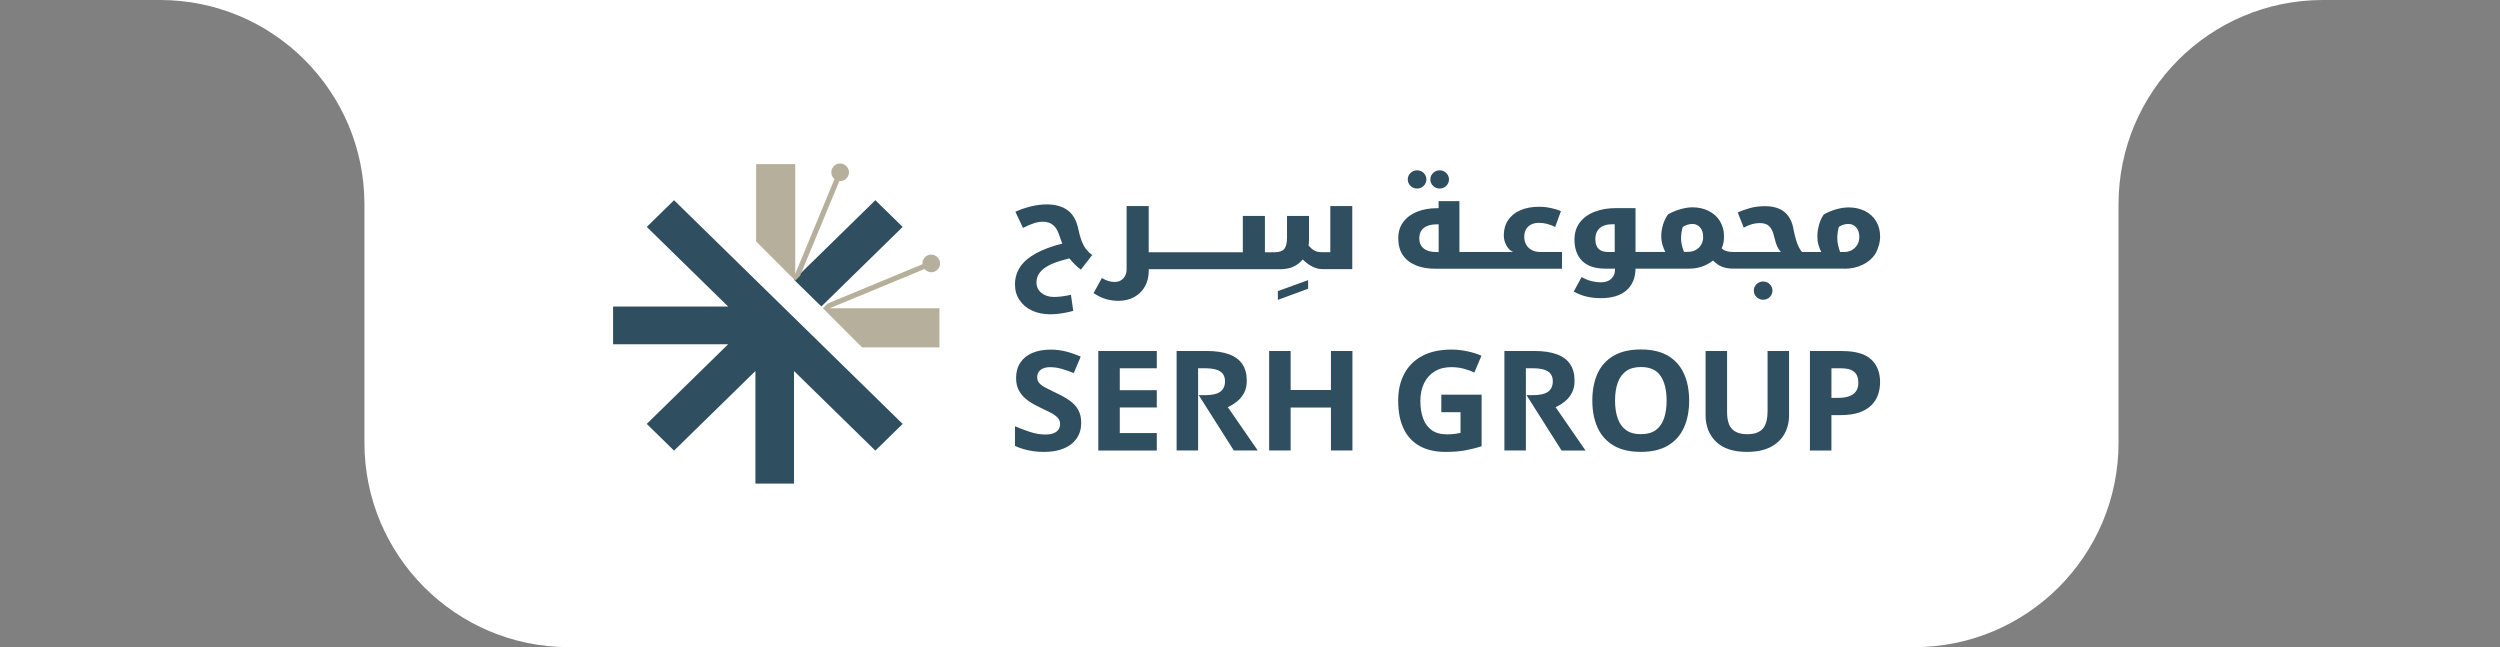 <svg width="367" height="95" viewBox="0 0 367 95" fill="none" xmlns="http://www.w3.org/2000/svg">
<rect x="0" y="0" width="367" height="95" fill="#808080" stroke="none"/>
<path d="M53.5 65V30C53.5 13.431 40.069 0 23.5 0H341C324.431 0 311 13.431 311 30V65C311 81.569 297.569 95 281 95H105H83.5C66.931 95 53.5 81.569 53.5 65Z" fill="white"/>
<g clip-path="url(#clip0_6666_826)">
<path d="M207.815 38.941C208.633 39.282 209.596 39.451 210.714 39.451H229.303V36.995H226.117C225.627 36.995 225.198 36.895 224.84 36.696C224.483 36.497 224.209 36.229 224.032 35.896C223.851 35.563 223.762 35.187 223.762 34.776C223.762 34.344 223.851 33.972 224.023 33.665C224.195 33.358 224.447 33.125 224.77 32.96C225.092 32.796 225.477 32.714 225.923 32.714C226.307 32.714 226.692 32.761 227.076 32.857C227.461 32.952 227.867 33.103 228.3 33.315L229.144 31.006C228.786 30.829 228.309 30.677 227.713 30.548C227.121 30.418 226.533 30.353 225.958 30.353C224.88 30.353 223.948 30.526 223.17 30.872C222.388 31.218 221.792 31.706 221.381 32.333C220.965 32.96 220.758 33.7 220.758 34.543C220.758 34.919 220.82 35.274 220.948 35.607C221.076 35.94 221.239 36.229 221.443 36.471C221.646 36.714 221.876 36.887 222.127 36.99H214.244V29.527H211.187V30.565H210.9C209.857 30.565 208.907 30.734 208.045 31.075C207.188 31.417 206.507 31.914 206.012 32.571C205.513 33.228 205.266 34.033 205.266 34.984C205.266 35.935 205.487 36.796 205.933 37.449C206.375 38.102 207.007 38.594 207.824 38.936L207.815 38.941ZM209.026 33.449C209.477 33.103 210.113 32.93 210.944 32.93H211.196V36.999H210.838C210.047 36.999 209.433 36.826 209.004 36.48C208.575 36.134 208.354 35.637 208.354 34.993C208.354 34.314 208.58 33.799 209.03 33.453L209.026 33.449ZM270.729 39.451C271.736 39.451 272.637 39.256 273.428 38.871C274.219 38.482 274.833 37.968 275.262 37.323C275.514 36.925 275.7 36.42 275.819 36.005C275.938 35.589 276 35.148 276 34.694C276 33.86 275.801 33.116 275.408 32.468C275.01 31.815 274.458 31.313 273.751 30.963C273.402 30.798 273.035 30.673 272.646 30.582C272.257 30.496 271.838 30.448 271.396 30.448C270.83 30.448 270.229 30.535 269.588 30.712C268.948 30.889 268.325 31.144 267.724 31.486C267.41 31.944 267.176 32.468 267.021 33.051C266.867 33.639 266.787 34.18 266.787 34.673C266.787 35.131 266.84 35.555 266.951 35.94C267.061 36.325 267.198 36.679 267.366 36.995H264.542C264.388 36.83 264.229 36.597 264.074 36.29C263.919 35.983 263.778 35.62 263.65 35.187C263.522 34.759 263.407 34.275 263.301 33.734C263.203 33.146 263.044 32.64 262.823 32.212C262.603 31.784 262.315 31.421 261.971 31.131C261.622 30.837 261.202 30.621 260.711 30.479C260.482 30.409 260.23 30.353 259.947 30.319C259.664 30.284 259.381 30.267 259.094 30.267C258.312 30.267 257.587 30.357 256.916 30.539C256.244 30.721 255.639 30.941 255.1 31.201L255.983 33.419C256.381 33.194 256.77 33.03 257.154 32.917C257.539 32.805 257.923 32.748 258.308 32.748C258.595 32.748 258.855 32.783 259.081 32.844C259.311 32.908 259.509 33.021 259.682 33.177C259.854 33.337 260.004 33.54 260.133 33.795C260.261 34.046 260.362 34.366 260.446 34.755C260.53 35.096 260.619 35.408 260.707 35.689C260.795 35.97 260.906 36.221 261.029 36.437C261.158 36.653 261.29 36.839 261.436 36.99H254.454C254.057 36.99 253.725 36.951 253.456 36.865C253.186 36.783 252.948 36.649 252.744 36.459C252.864 36.19 252.952 35.905 253.005 35.615C253.058 35.321 253.085 35.006 253.085 34.664C253.085 33.843 252.881 33.103 252.479 32.446C252.077 31.789 251.503 31.283 250.76 30.933C250.425 30.768 250.062 30.643 249.682 30.561C249.298 30.479 248.891 30.435 248.458 30.435C247.928 30.435 247.34 30.526 246.695 30.708C246.046 30.889 245.436 31.144 244.862 31.473C244.526 31.944 244.278 32.468 244.115 33.038C243.951 33.613 243.872 34.136 243.872 34.608C243.872 35.079 243.929 35.525 244.044 35.918C244.159 36.312 244.3 36.666 244.468 36.982H240.094V30.552H237.213C236.073 30.552 235.043 30.725 234.129 31.071C233.209 31.417 232.48 31.936 231.941 32.627C231.402 33.319 231.133 34.175 231.133 35.2C231.133 36.48 231.517 37.587 232.286 38.327C233.055 39.066 234.182 39.438 235.671 39.438H237.076V39.615C237.076 40.142 236.895 40.579 236.537 40.925C236.179 41.271 235.662 41.444 234.99 41.444C234.544 41.444 234.098 41.388 233.638 41.275C233.183 41.163 232.697 40.96 232.18 40.67L231.027 42.802C231.592 43.117 232.198 43.36 232.843 43.524C233.492 43.688 234.213 43.77 235.003 43.77C236.647 43.77 237.907 43.381 238.781 42.607C239.643 41.846 240.076 40.787 240.094 39.438H247.906C248.6 39.438 249.245 39.338 249.833 39.139C250.42 38.941 250.968 38.642 251.472 38.24C251.892 38.672 252.338 38.984 252.811 39.165C253.261 39.338 253.787 39.429 254.375 39.433C254.375 39.433 254.379 39.433 254.384 39.433H270.742L270.729 39.451ZM269.765 34.141C269.809 33.847 269.871 33.566 269.955 33.293C270.185 33.151 270.415 33.047 270.649 32.978C270.883 32.908 271.113 32.874 271.343 32.874C271.798 32.874 272.178 33.043 272.487 33.384C272.792 33.726 272.947 34.188 272.947 34.776C272.947 35.222 272.845 35.611 272.642 35.948C272.439 36.281 272.169 36.541 271.833 36.722C271.497 36.904 271.131 36.995 270.737 36.995H270.128C270.008 36.666 269.907 36.333 269.832 35.992C269.752 35.65 269.712 35.317 269.712 34.988C269.712 34.72 269.734 34.435 269.774 34.141H269.765ZM237.04 36.995H236.068C235.432 36.995 234.964 36.835 234.654 36.519C234.35 36.203 234.195 35.728 234.195 35.092C234.195 34.413 234.407 33.881 234.836 33.497C235.26 33.116 235.83 32.926 236.537 32.926H237.04V36.995ZM249.744 35.896C249.563 36.229 249.298 36.497 248.953 36.688C248.604 36.882 248.184 36.977 247.694 36.977H247.208C247.062 36.627 246.956 36.281 246.885 35.94C246.815 35.598 246.779 35.287 246.779 35.006C246.779 34.725 246.801 34.439 246.841 34.15C246.881 33.864 246.947 33.583 247.031 33.315C247.27 33.164 247.513 33.051 247.751 32.982C247.99 32.913 248.22 32.878 248.436 32.878C248.905 32.878 249.285 33.047 249.581 33.389C249.872 33.73 250.023 34.193 250.023 34.781C250.023 35.192 249.934 35.563 249.753 35.901L249.744 35.896ZM211.341 27.681C212.097 27.681 212.711 27.08 212.711 26.34C212.711 25.601 212.097 25 211.341 25C210.586 25 209.972 25.601 209.972 26.34C209.972 27.08 210.586 27.681 211.341 27.681ZM208.027 27.681C208.783 27.681 209.397 27.08 209.397 26.34C209.397 25.601 208.783 25 208.027 25C207.272 25 206.658 25.601 206.658 26.34C206.658 27.08 207.272 27.681 208.027 27.681ZM260.199 42.663C260.199 41.924 259.585 41.323 258.829 41.323C258.073 41.323 257.459 41.924 257.459 42.663C257.459 43.403 258.073 44.004 258.829 44.004C259.585 44.004 260.199 43.403 260.199 42.663ZM159.413 36.541C159.161 36.208 158.945 35.806 158.768 35.334C158.591 34.863 158.432 34.297 158.295 33.626C158.043 32.377 157.526 31.46 156.749 30.881C155.971 30.301 154.941 30.007 153.664 30.007C152.904 30.007 152.136 30.102 151.349 30.297C150.562 30.487 149.798 30.751 149.056 31.084L150.174 33.458C150.805 33.138 151.353 32.904 151.813 32.761C152.272 32.619 152.701 32.55 153.094 32.55C153.713 32.55 154.217 32.714 154.601 33.043C154.986 33.371 155.282 33.855 155.485 34.5C155.533 34.647 155.6 34.833 155.684 35.057C155.768 35.282 155.852 35.516 155.94 35.762C155.145 35.961 154.424 36.182 153.788 36.42C153.147 36.662 152.582 36.917 152.091 37.189C151.596 37.462 151.163 37.751 150.783 38.063C150.187 38.547 149.745 39.1 149.445 39.723C149.148 40.346 148.998 41.02 148.998 41.738C148.998 42.616 149.219 43.386 149.661 44.047C150.103 44.709 150.713 45.223 151.49 45.586C152.268 45.95 153.156 46.136 154.155 46.136C154.535 46.136 154.915 46.114 155.304 46.071C155.688 46.027 156.073 45.967 156.453 45.893C156.833 45.82 157.199 45.733 157.553 45.634L157.213 43.277C156.757 43.377 156.32 43.455 155.896 43.511C155.472 43.567 155.078 43.593 154.712 43.593C153.978 43.593 153.368 43.394 152.882 43.001C152.396 42.603 152.153 42.093 152.153 41.461C152.153 40.943 152.303 40.475 152.608 40.06C152.913 39.645 153.346 39.291 153.916 38.992C154.155 38.858 154.438 38.724 154.76 38.603C155.083 38.478 155.432 38.361 155.812 38.249C156.192 38.136 156.585 38.032 156.987 37.933C157.252 38.253 157.522 38.551 157.791 38.824C158.061 39.096 158.357 39.351 158.675 39.585L160.323 37.449C159.97 37.176 159.665 36.874 159.413 36.541ZM187.591 44.021L192.032 42.387V41.124L187.591 42.737V44.017V44.021ZM189.836 39.157C190.388 38.923 190.852 38.564 191.228 38.08C191.669 38.525 192.142 38.876 192.642 39.131C193.141 39.386 193.658 39.511 194.188 39.511H198.514V30.249H195.288V37.025H194.113C193.645 37.025 193.273 36.956 192.995 36.813C192.717 36.67 192.421 36.415 192.102 36.043C192.129 35.909 192.142 35.762 192.151 35.607C192.156 35.451 192.16 35.295 192.16 35.135V31.702H188.934V34.876C188.934 35.667 188.797 36.225 188.528 36.545C188.254 36.865 187.799 37.029 187.154 37.029H185.691V31.702H182.448V37.029H168.63V30.254H165.387V39.554C165.387 40.073 165.228 40.51 164.905 40.865C164.583 41.219 164.163 41.392 163.646 41.392C163.328 41.392 163.019 41.345 162.718 41.254C162.418 41.163 162.091 41.016 161.751 40.817L160.535 43.027C161.194 43.459 161.812 43.757 162.396 43.917C162.979 44.077 163.571 44.16 164.176 44.16C165.073 44.16 165.856 43.974 166.518 43.602C167.181 43.23 167.703 42.715 168.074 42.054C168.445 41.392 168.635 40.627 168.635 39.762V39.52H187.936C188.656 39.52 189.292 39.403 189.84 39.165L189.836 39.157ZM157.036 58.809C156.501 58.429 155.847 58.061 155.083 57.706C154.455 57.408 153.934 57.149 153.514 56.928C153.094 56.712 152.781 56.483 152.573 56.245C152.365 56.007 152.259 55.718 152.259 55.376C152.259 55.078 152.334 54.818 152.48 54.597C152.626 54.381 152.838 54.208 153.116 54.087C153.395 53.966 153.731 53.901 154.119 53.901C154.689 53.901 155.246 53.975 155.79 54.126C156.333 54.278 156.947 54.489 157.628 54.762L158.653 52.349C157.889 52.02 157.151 51.77 156.448 51.592C155.746 51.415 155.003 51.324 154.221 51.324C153.192 51.324 152.295 51.489 151.535 51.817C150.775 52.146 150.191 52.617 149.78 53.24C149.369 53.862 149.162 54.606 149.162 55.48C149.162 56.15 149.281 56.721 149.515 57.196C149.754 57.672 150.054 58.078 150.425 58.411C150.797 58.744 151.181 59.025 151.588 59.25C151.99 59.475 152.37 59.67 152.714 59.834C153.271 60.093 153.766 60.335 154.199 60.56C154.632 60.785 154.977 61.027 155.233 61.287C155.489 61.546 155.622 61.858 155.622 62.229C155.622 62.528 155.547 62.796 155.401 63.029C155.255 63.263 155.025 63.444 154.712 63.583C154.398 63.721 153.983 63.786 153.47 63.786C152.719 63.786 151.963 63.661 151.203 63.406C150.443 63.155 149.71 62.878 148.998 62.575V65.459C149.4 65.65 149.829 65.81 150.284 65.939C150.735 66.069 151.212 66.168 151.707 66.238C152.202 66.307 152.706 66.341 153.222 66.341C154.393 66.341 155.388 66.168 156.201 65.818C157.014 65.472 157.641 64.975 158.07 64.335C158.503 63.695 158.719 62.943 158.719 62.087C158.719 61.321 158.574 60.681 158.282 60.163C157.99 59.644 157.575 59.194 157.04 58.813L157.036 58.809ZM161.229 66.134H169.819V63.578H164.384V59.817H169.819V57.278H164.384V54.066H169.819V51.528H161.229V66.134ZM195.381 57.252H189.465V51.523H186.31V66.13H189.465V59.83H195.381V66.13H198.536V51.523H195.381V57.252ZM181.617 58.922C182.041 58.571 182.381 58.152 182.642 57.655C182.898 57.157 183.027 56.574 183.027 55.903C183.027 54.922 182.814 54.109 182.381 53.46C181.948 52.816 181.294 52.328 180.415 52.008C179.536 51.683 178.422 51.523 177.075 51.523H172.727V66.13H175.882V54.061H176.845C177.525 54.061 178.086 54.126 178.524 54.256C178.961 54.386 179.288 54.589 179.505 54.87C179.721 55.147 179.832 55.519 179.832 55.981C179.832 56.651 179.602 57.153 179.151 57.495C178.696 57.836 177.949 58.009 176.902 58.009H175.974L181.122 66.13H184.635L180.243 59.765C180.733 59.548 181.184 59.263 181.613 58.917L181.617 58.922ZM211.58 60.508H214.404V63.557C214.138 63.613 213.851 63.661 213.537 63.7C213.224 63.743 212.844 63.76 212.397 63.76C211.478 63.76 210.732 63.553 210.162 63.137C209.592 62.722 209.172 62.147 208.907 61.408C208.642 60.673 208.509 59.825 208.509 58.87C208.509 57.862 208.695 56.984 209.061 56.241C209.428 55.497 209.954 54.922 210.63 54.511C211.306 54.1 212.106 53.897 213.025 53.897C213.666 53.897 214.28 53.971 214.863 54.122C215.446 54.273 215.972 54.464 216.432 54.693L217.479 52.219C216.852 51.947 216.153 51.726 215.389 51.566C214.624 51.402 213.842 51.32 213.047 51.32C211.377 51.32 209.958 51.627 208.805 52.241C207.647 52.855 206.768 53.72 206.163 54.84C205.557 55.96 205.252 57.283 205.252 58.809C205.252 60.444 205.522 61.823 206.057 62.943C206.591 64.063 207.382 64.906 208.421 65.481C209.459 66.052 210.714 66.341 212.194 66.341C213.268 66.341 214.227 66.268 215.066 66.117C215.91 65.965 216.719 65.762 217.501 65.503V57.936H211.584V60.513L211.58 60.508ZM229.736 58.922C230.161 58.571 230.501 58.152 230.762 57.655C231.018 57.157 231.146 56.574 231.146 55.903C231.146 54.922 230.934 54.109 230.501 53.46C230.068 52.816 229.414 52.328 228.535 52.008C227.655 51.683 226.542 51.523 225.194 51.523H220.846V66.13H224.001V54.061H224.964C225.645 54.061 226.206 54.126 226.643 54.256C227.081 54.386 227.408 54.589 227.624 54.87C227.841 55.147 227.951 55.519 227.951 55.981C227.951 56.651 227.721 57.153 227.271 57.495C226.816 57.836 226.069 58.009 225.022 58.009H224.094L225.689 60.526L227.151 62.835L229.242 66.134H232.754L228.362 59.769C228.853 59.553 229.303 59.267 229.732 58.922H229.736ZM244.879 52.232C243.832 51.614 242.502 51.303 240.885 51.303C239.267 51.303 237.911 51.614 236.859 52.232C235.808 52.855 235.026 53.724 234.517 54.84C234.009 55.96 233.753 57.274 233.753 58.788C233.753 60.301 234.005 61.624 234.517 62.757C235.026 63.89 235.808 64.767 236.859 65.394C237.911 66.022 239.245 66.337 240.863 66.337C242.48 66.337 243.832 66.026 244.875 65.394C245.922 64.767 246.695 63.89 247.203 62.766C247.712 61.641 247.968 60.322 247.968 58.809C247.968 57.296 247.712 55.977 247.203 54.853C246.695 53.728 245.918 52.855 244.875 52.232H244.879ZM244.265 61.447C244.009 62.182 243.602 62.748 243.054 63.146C242.506 63.544 241.777 63.738 240.871 63.738C239.966 63.738 239.276 63.539 238.72 63.146C238.163 62.752 237.752 62.186 237.487 61.447C237.222 60.712 237.089 59.83 237.089 58.809C237.089 57.789 237.222 56.907 237.487 56.172C237.752 55.436 238.163 54.87 238.72 54.472C239.276 54.079 240.001 53.88 240.894 53.88C242.232 53.88 243.191 54.316 243.779 55.19C244.362 56.063 244.658 57.27 244.658 58.809C244.658 59.834 244.53 60.712 244.269 61.447H244.265ZM259.47 60.444C259.47 61.576 259.236 62.407 258.772 62.938C258.303 63.47 257.556 63.738 256.522 63.738C255.488 63.738 254.786 63.492 254.287 63.003C253.787 62.515 253.535 61.667 253.535 60.465V51.528H250.38V60.937C250.38 62.558 250.897 63.864 251.927 64.854C252.957 65.844 254.463 66.337 256.443 66.337C257.835 66.337 258.988 66.104 259.903 65.632C260.817 65.161 261.498 64.521 261.953 63.708C262.404 62.895 262.633 61.987 262.633 60.975V51.523H259.479V60.444H259.47ZM270.463 51.528H265.696V66.134H268.851V60.937H270.207C271.294 60.937 272.204 60.807 272.947 60.547C273.685 60.288 274.281 59.929 274.732 59.475C275.183 59.017 275.51 58.502 275.704 57.923C275.898 57.343 275.996 56.734 275.996 56.094C275.996 54.675 275.554 53.56 274.67 52.751C273.786 51.938 272.381 51.536 270.459 51.536L270.463 51.528ZM272.447 57.46C272.209 57.789 271.877 58.026 271.444 58.178C271.011 58.329 270.499 58.403 269.898 58.403H268.855V54.066H270.295C271.162 54.066 271.793 54.239 272.2 54.589C272.602 54.935 272.805 55.471 272.805 56.193C272.805 56.712 272.686 57.136 272.452 57.46H272.447ZM132.503 62.225L98.952 29.393L94.949 33.311L106.893 44.998H90V50.542H106.888L94.945 62.229L98.952 66.151L110.896 54.464V70.99H116.561V54.464L128.504 66.151L132.512 62.229L132.503 62.225ZM116.57 41.068L120.577 44.99L132.512 33.311L128.504 29.389L116.57 41.068Z" fill="#2F4E5F"/>
<path d="M123.21 26.574C123.761 26.623 124.303 26.323 124.527 25.786C124.778 25.186 124.536 24.506 123.989 24.184C123.94 24.148 123.882 24.121 123.824 24.094C123.766 24.072 123.703 24.054 123.645 24.04C123.031 23.884 122.382 24.193 122.136 24.797C121.912 25.334 122.082 25.929 122.507 26.283L116.74 40.212V24.094H111V35.445L116.74 41.183V41.201L116.749 41.192L117.121 40.82L117.448 40.494L123.215 26.574H123.21ZM135.721 39.495C136.075 39.916 136.67 40.086 137.207 39.867C137.807 39.616 138.116 38.967 137.96 38.354C137.946 38.296 137.928 38.233 137.906 38.175C137.883 38.117 137.852 38.063 137.816 38.01C137.494 37.468 136.813 37.226 136.213 37.472C135.676 37.696 135.376 38.238 135.425 38.788L121.5 44.558L121.173 44.884L120.806 45.251V45.256H120.797H120.815L126.555 50.994H137.91V45.256H121.791L135.725 39.491L135.721 39.495Z" fill="#B5AF9B"/>
</g>
<defs>
<clipPath id="clip0_6666_826">
<rect width="186" height="46.989" fill="white" transform="translate(90 24)"/>
</clipPath>
</defs>
</svg>
